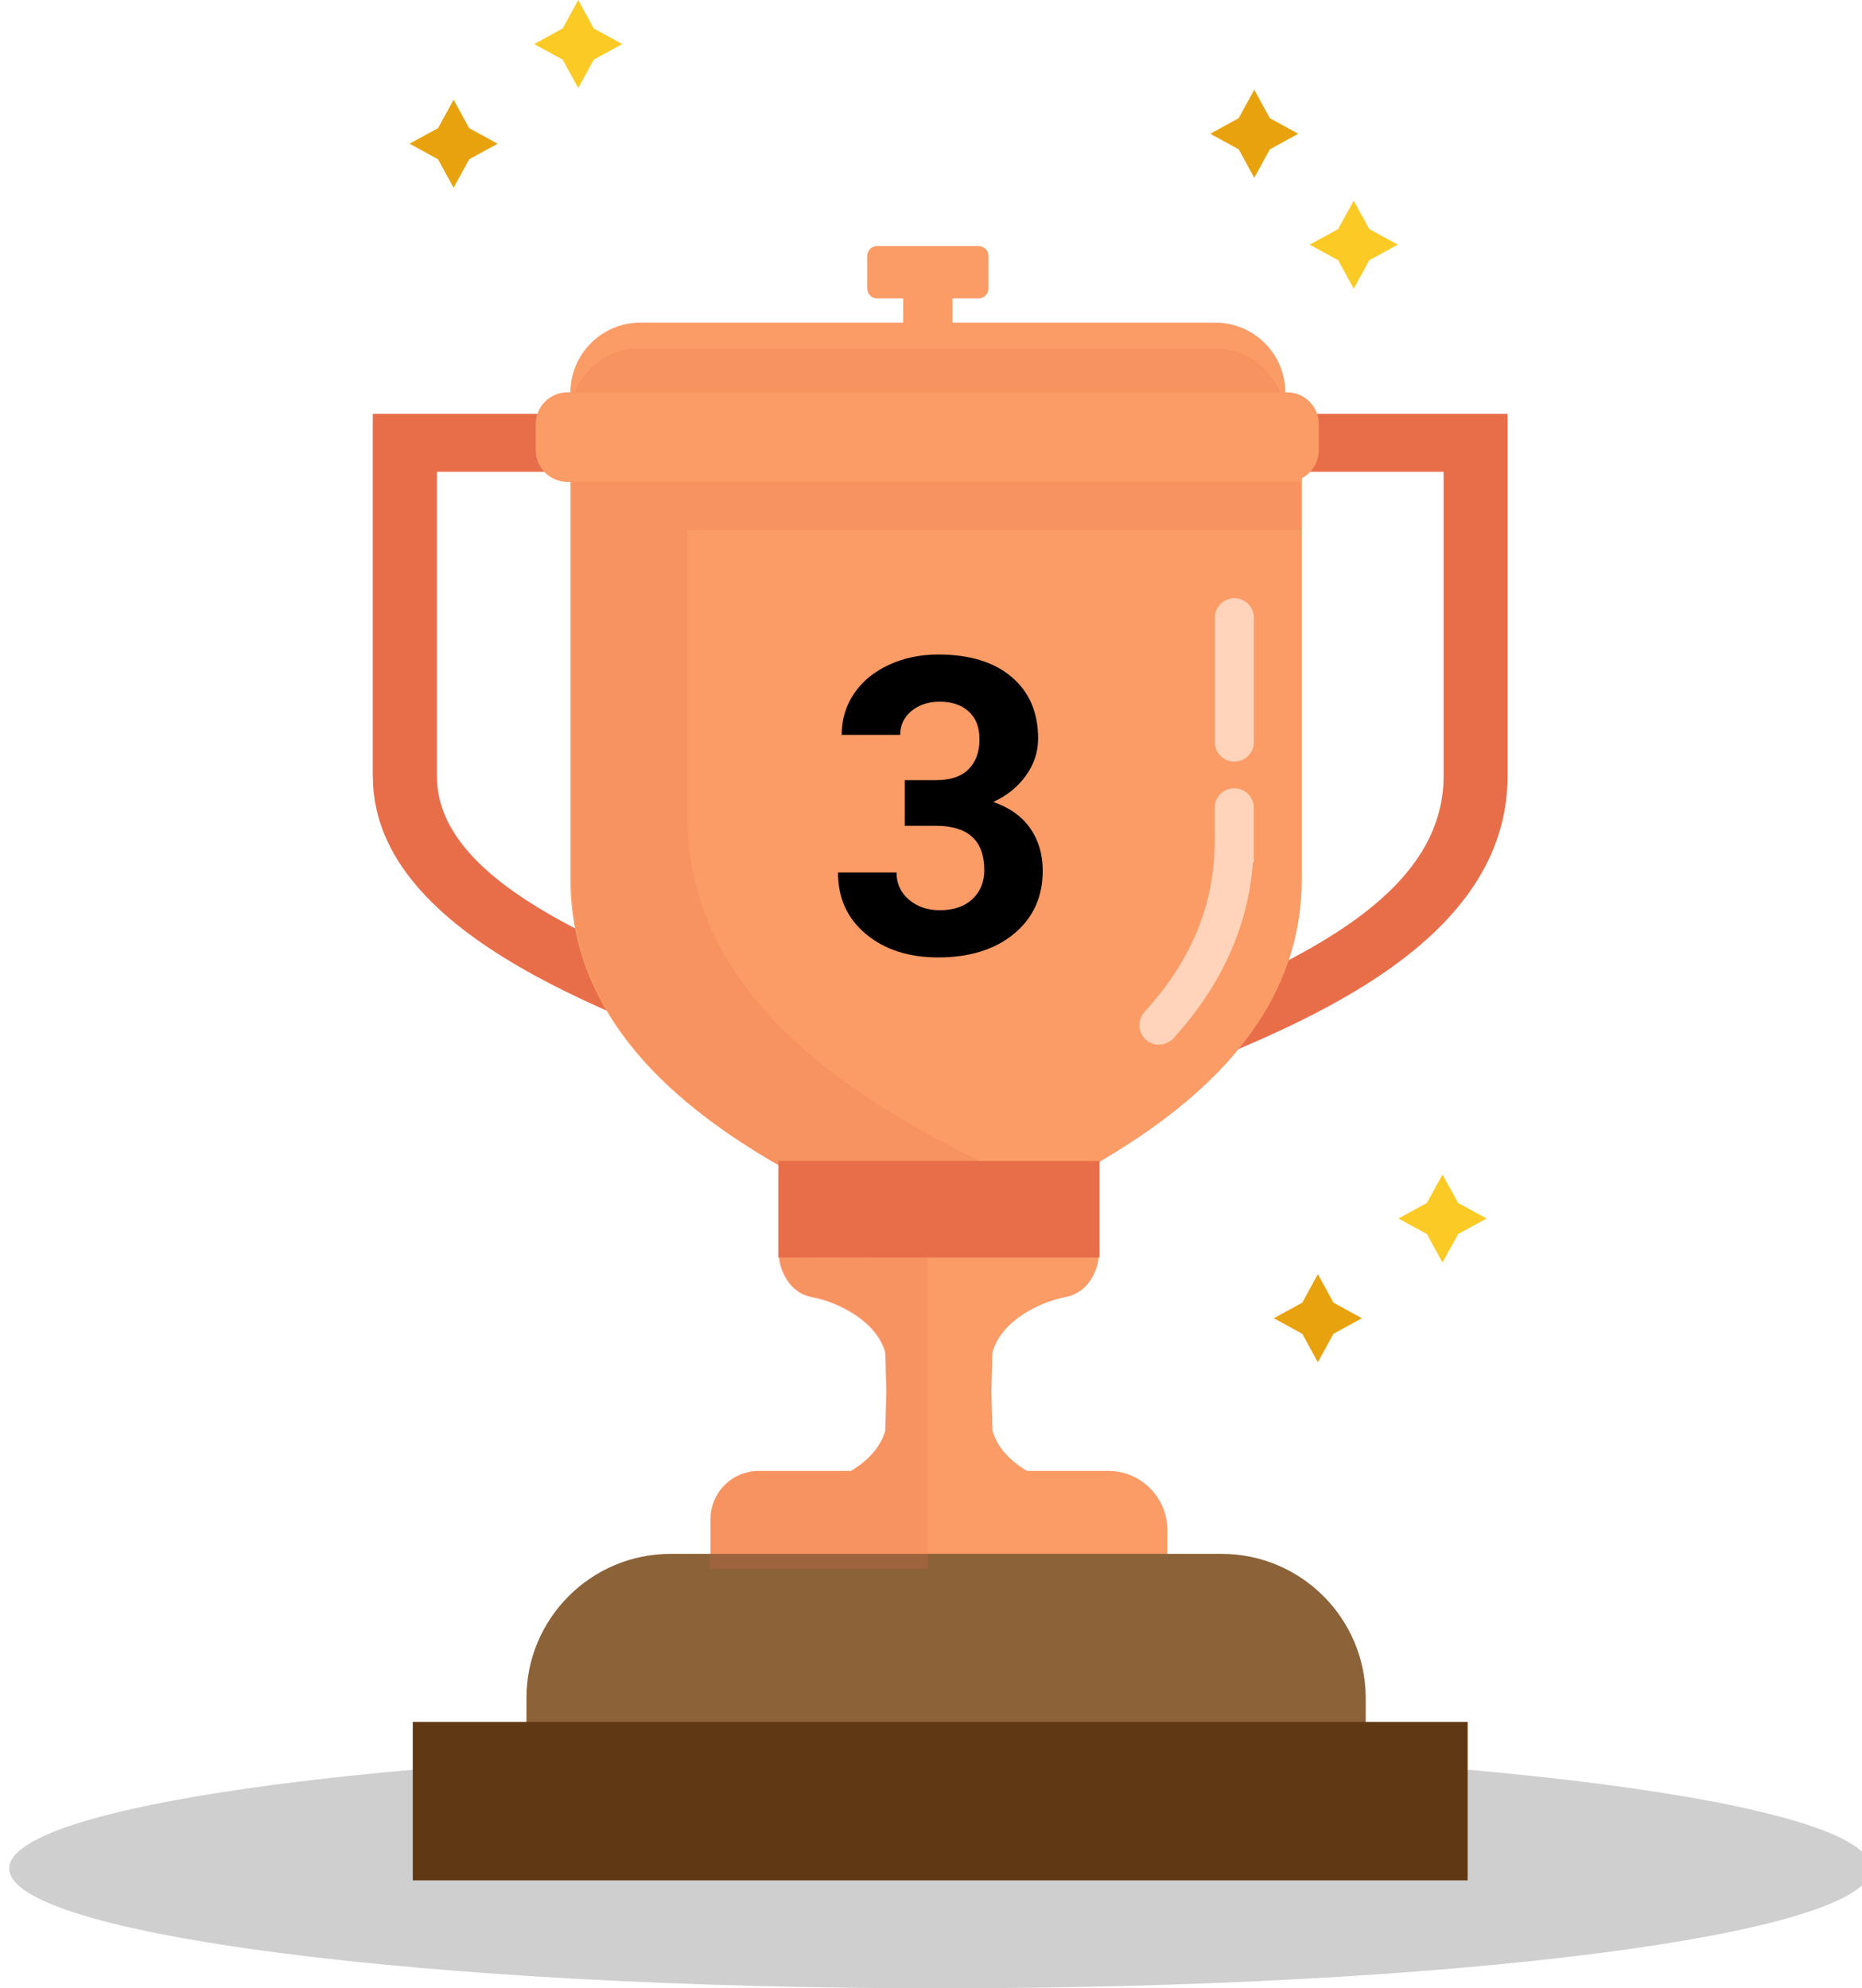 <?xml version="1.0" encoding="UTF-8"?>
<svg id="_圖層_1" data-name="圖層 1" xmlns="http://www.w3.org/2000/svg" xmlns:xlink="http://www.w3.org/1999/xlink" viewBox="0 0 202 215.69">
  <defs>
    <style>
      .cls-1 {
        fill: none;
      }

      .cls-2 {
        clip-path: url(#clippath);
      }

      .cls-3 {
        fill: #e8a20d;
      }

      .cls-4 {
        fill: #e86e4a;
      }

      .cls-5 {
        fill: #ffd4ba;
      }

      .cls-6 {
        fill: #fb9b66;
      }

      .cls-7 {
        fill: #fbca25;
      }

      .cls-8 {
        fill: #8c6239;
      }

      .cls-9 {
        fill: #cfcfcf;
      }

      .cls-10 {
        fill: #603813;
      }

      .cls-11 {
        opacity: .2;
      }
    </style>
    <clipPath id="clippath">
      <rect class="cls-1" width="202" height="215.69"/>
    </clipPath>
  </defs>
  <g class="cls-2">
    <g>
      <path class="cls-9" d="M102,215.69c55.78,0,101-5.82,101-13s-45.22-13-101-13S1,195.51,1,202.69s45.22,13,101,13Z"/>
      <path class="cls-6" d="M106.16,26.69h-11.01c-.59,0-1.07,.48-1.07,1.07v3.54c0,.59,.48,1.07,1.07,1.07h2.83v5.68h5.35v-5.68h2.83c.59,0,1.07-.48,1.07-1.07v-3.54c0-.59-.48-1.07-1.07-1.07Z"/>
      <path class="cls-4" d="M83.89,44.89H40.44v39.41h.01c.08,17.74,28.28,26.51,42.38,32.1,0,0,.19-.06,.49-.18,.3,.12,.48,.18,.49,.18,14.09-5.58,35.5-14.36,35.59-32.1h.01V44.89h-35.52Zm28.57,37.66v1.72c-.07,12.12-13.83,19.22-28.7,25.26l-.44-.17-.44,.17c-14.89-6.05-35.42-13.15-35.48-25.26V51.18s65.06,0,65.06,0v31.37Z"/>
      <path class="cls-4" d="M128.04,44.89h-43.45v39.41h.01c.08,17.74,28.28,26.51,42.38,32.1,0,0,.19-.06,.49-.18,.3,.12,.48,.18,.49,.18,14.09-5.58,35.5-14.36,35.59-32.1h0V44.89h-35.52Zm28.57,37.66v1.72c-.07,12.12-13.83,19.22-28.7,25.26l-.44-.17-.44,.17c-14.89-6.05-35.42-13.15-35.48-25.26V51.18s65.06,0,65.06,0v31.37Z"/>
      <path class="cls-6" d="M131.84,35h-62.36c-4.2,0-7.6,3.4-7.6,7.6h0c0,4.21,3.4,7.61,7.6,7.61h62.36c4.2,0,7.6-3.4,7.6-7.6h0c0-4.21-3.4-7.61-7.6-7.61Z"/>
      <g class="cls-11">
        <path class="cls-4" d="M131.78,37.77h-62.36c-4.2,0-7.6,3.4-7.6,7.6h0c0,4.21,3.4,7.61,7.6,7.61h62.36c4.2,0,7.6-3.4,7.6-7.6h0c0-4.21-3.4-7.61-7.6-7.61Z"/>
      </g>
      <path class="cls-6" d="M102.19,47.65H61.88v47.85h0c.09,21.54,23.63,32.19,39.13,38.97,.01,0,.21-.07,.54-.21,.33,.14,.52,.22,.54,.21,15.5-6.78,39.04-17.43,39.13-38.97h.01V47.65h-39.05Z"/>
      <g class="cls-11">
        <path class="cls-4" d="M74.57,52.27h-12.51v43.3h0c.09,21.54,23.63,32.19,39.13,38.97,.01,0,.21-.07,.54-.21,.33,.14,.52,.22,.54,.21,3.47-1.52,7.35-3.23,11.27-5.22-16.58-7.39-38.88-18.86-38.97-40.64h-.01v-31.19h66.54v-5.2H74.57v-.02Z"/>
      </g>
      <path class="cls-6" d="M120.22,159.56h-8.82c-1.75-1.05-3.25-2.54-3.73-4.39-.04-1.41-.09-2.89-.12-4.23,.04-1.34,.08-2.82,.12-4.23,.87-3.3,4.96-5.46,7.97-6.02,3.38-.63,3.86-5.02,3.38-4.55-.37,.37-11.2,.16-16.02,.06v-.06s-.42,0-1.14,.03c-.71-.02-1.14-.03-1.14-.03v.06c-4.82,.11-15.65,.31-16.02-.06-.48-.48,0,3.91,3.38,4.55,3.01,.56,7.1,2.72,7.97,6.02,.04,1.41,.09,2.89,.12,4.23-.04,1.34-.08,2.82-.12,4.23-.49,1.85-1.98,3.34-3.73,4.39h-10c-2.89,0-5.23,2.34-5.23,5.23v5.32h49.55v-4.13c0-3.55-2.87-6.42-6.42-6.42Z"/>
      <path class="cls-6" d="M139.63,42.56H61.56c-1.9,0-3.44,1.54-3.44,3.44v2.83c0,1.9,1.54,3.44,3.44,3.44h78.07c1.9,0,3.44-1.54,3.44-3.44v-2.83c0-1.9-1.54-3.44-3.44-3.44Z"/>
      <path class="cls-8" d="M72.76,168.56h59.75c8.64,0,15.65,7.01,15.65,15.65v5.01c0,.89-.72,1.61-1.61,1.61H58.72c-.89,0-1.61-.72-1.61-1.61v-5.01c0-8.64,7.01-15.65,15.65-15.65Z"/>
      <g class="cls-11">
        <path class="cls-4" d="M100.66,136.22v.06c-4.82,.11-15.65,.31-16.02-.06-.48-.48,0,3.91,3.38,4.55,3.01,.56,7.1,2.72,7.97,6.02,.04,1.41,.09,2.89,.12,4.23-.04,1.34-.08,2.82-.12,4.23-.49,1.85-1.98,3.34-3.73,4.39h-10c-2.89,0-5.23,2.34-5.23,5.23v5.32h23.64v-33.98h0Z"/>
      </g>
      <path class="cls-4" d="M119.29,125.94h-34.85v10.48h34.85v-10.48Z"/>
      <path class="cls-5" d="M125.73,113.33c-.51,0-1.02-.18-1.43-.55-.87-.79-.93-2.13-.14-3,5.09-5.59,7.58-11.61,7.61-18.4v-3.75c0-1.17,.96-2.12,2.13-2.12s2.12,.95,2.12,2.12v5.88h-.09c-.51,6.96-3.41,13.39-8.63,19.12-.42,.46-.99,.69-1.57,.69h0Z"/>
      <path class="cls-5" d="M133.91,82.62c-1.17,0-2.12-.95-2.12-2.12v-13.49c0-1.17,.95-2.12,2.12-2.12s2.12,.95,2.12,2.12v13.49c0,1.17-.95,2.12-2.12,2.12Z"/>
      <path class="cls-10" d="M159.22,186.79H44.78v17.19h114.44v-17.19Z"/>
      <path d="M98.14,84.63h3.38c1.61,0,2.8-.4,3.58-1.21,.78-.8,1.16-1.87,1.16-3.21s-.38-2.29-1.15-3.01c-.77-.72-1.83-1.08-3.17-1.08-1.22,0-2.23,.33-3.05,1-.82,.67-1.23,1.54-1.23,2.6h-6.35c0-1.67,.45-3.17,1.35-4.49,.9-1.33,2.16-2.36,3.78-3.11,1.62-.75,3.4-1.12,5.35-1.12,3.38,0,6.04,.81,7.95,2.43,1.92,1.62,2.88,3.85,2.88,6.69,0,1.46-.45,2.81-1.34,4.04-.89,1.23-2.07,2.17-3.52,2.83,1.8,.64,3.15,1.61,4.03,2.9,.89,1.29,1.33,2.81,1.33,4.57,0,2.84-1.04,5.12-3.11,6.83s-4.82,2.57-8.23,2.57c-3.19,0-5.8-.84-7.83-2.53-2.03-1.68-3.04-3.91-3.04-6.68h6.35c0,1.2,.45,2.18,1.35,2.95,.9,.76,2.01,1.14,3.33,1.14,1.51,0,2.69-.4,3.55-1.2,.86-.8,1.29-1.86,1.29-3.17,0-3.19-1.76-4.79-5.27-4.79h-3.36v-4.95Z"/>
      <path class="cls-3" d="M49.21,10.82l1.69,3.08,3.09,1.69-3.09,1.69-1.69,3.09-1.69-3.09-3.09-1.69,3.09-1.69,1.69-3.08Z"/>
      <path class="cls-7" d="M62.73,0l1.69,3.09,3.09,1.69-3.09,1.69-1.69,3.08-1.69-3.08-3.09-1.69,3.09-1.69,1.69-3.09Z"/>
      <path class="cls-3" d="M142.97,138.22l1.69,3.09,3.08,1.69-3.08,1.69-1.69,3.09-1.69-3.09-3.09-1.69,3.09-1.69,1.69-3.09Z"/>
      <path class="cls-7" d="M156.49,127.41l1.69,3.08,3.09,1.69-3.09,1.69-1.69,3.09-1.69-3.09-3.09-1.69,3.09-1.69,1.69-3.08Z"/>
      <path class="cls-3" d="M136.07,9.73l1.69,3.09,3.08,1.69-3.08,1.69-1.69,3.09-1.69-3.09-3.09-1.69,3.09-1.69,1.69-3.09Z"/>
      <path class="cls-7" d="M146.86,21.77l1.69,3.08,3.09,1.69-3.09,1.69-1.69,3.09-1.69-3.09-3.09-1.69,3.09-1.69,1.69-3.08Z"/>
    </g>
  </g>
</svg>